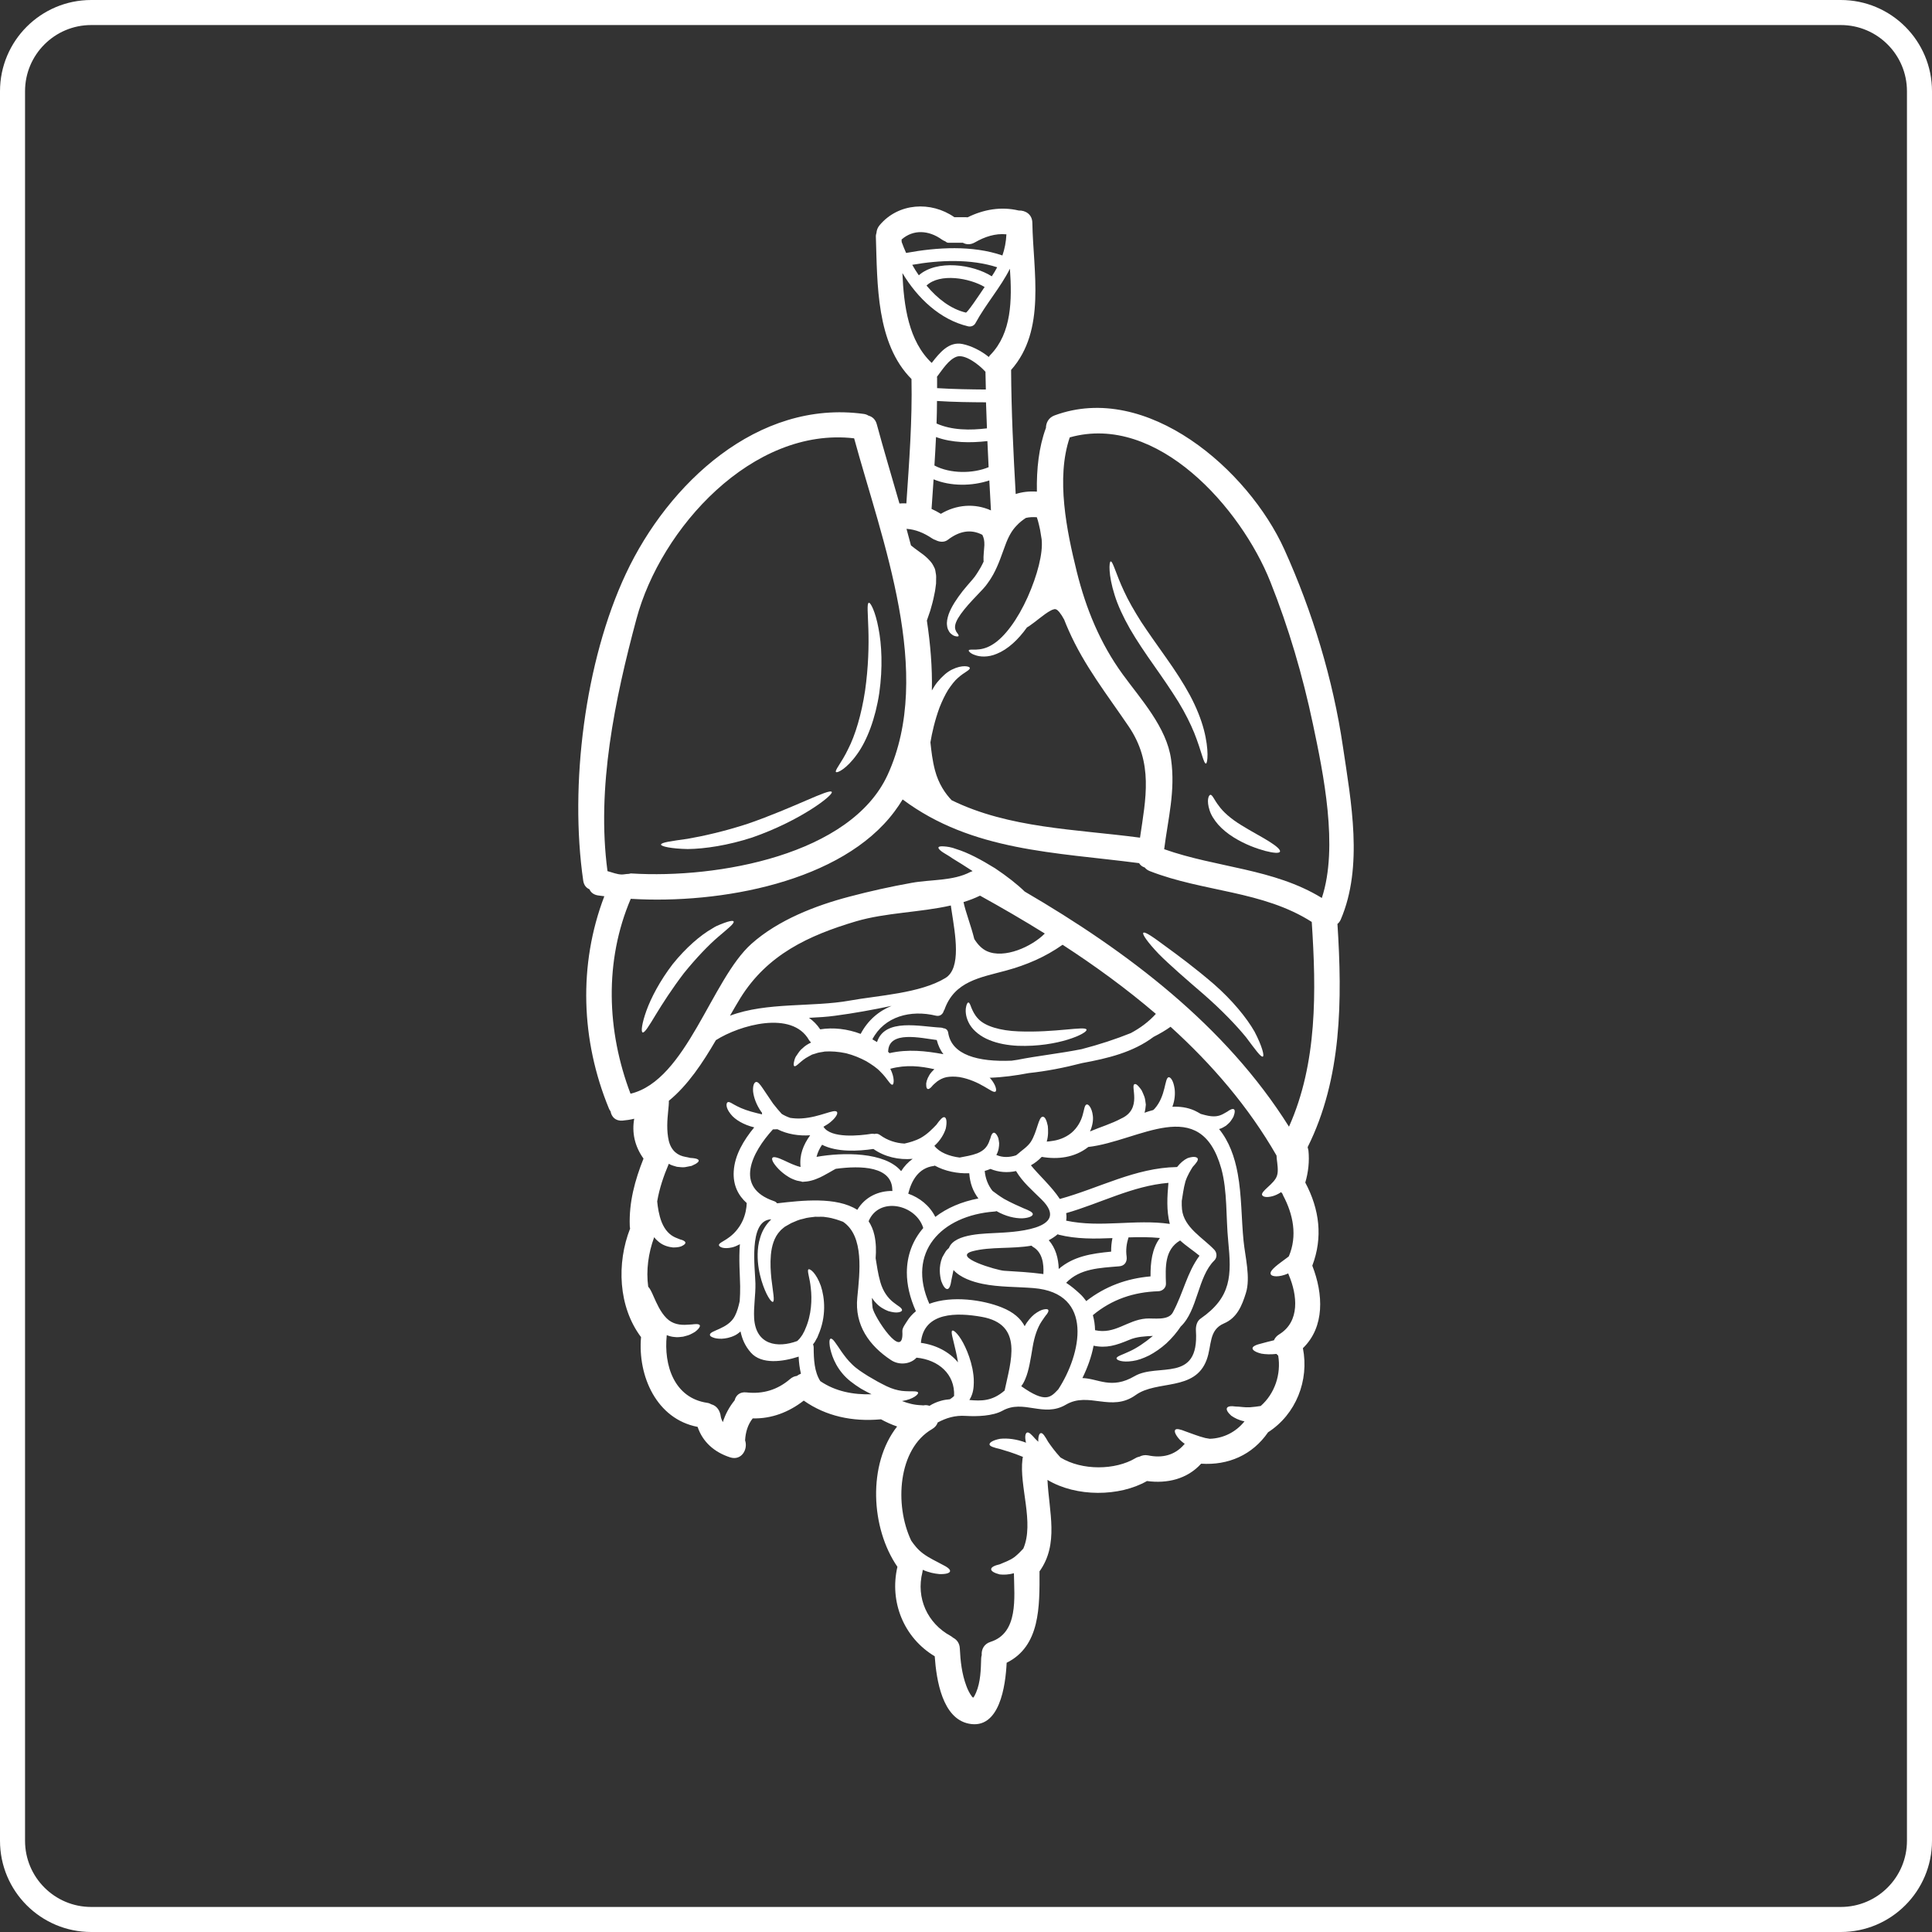 <svg xmlns="http://www.w3.org/2000/svg" xmlns:xlink="http://www.w3.org/1999/xlink" width="1080" zoomAndPan="magnify" viewBox="0 0 810 810" height="1080" preserveAspectRatio="xMidYMid meet" version="1.2"><rect x="0" y="0" width="810" height="810" fill="#333333" stroke="none"/><defs><clipPath id="a88137b4bd"><path d="M 38.25 0 L 771.75 0 C 792.875 0 810 17.125 810 38.25 L 810 771.75 C 810 792.875 792.875 810 771.75 810 L 38.25 810 C 17.125 810 0 792.875 0 771.75 L 0 38.25 C 0 17.125 17.125 0 38.25 0 Z M 38.25 0 "/></clipPath></defs><g id="64d45edbf3"><g clip-rule="nonzero" clip-path="url(#a88137b4bd)"><path style="fill:none;stroke-width:28;stroke-linecap:butt;stroke-linejoin:miter;stroke:#ffffff;stroke-opacity:1;stroke-miterlimit:4;" d="M 51 -0 L 1029 -0 C 1057.167 -0 1080 22.833 1080 51 L 1080 1029 C 1080 1057.167 1057.167 1080 1029 1080 L 51 1080 C 22.833 1080 -0 1057.167 -0 1029 L -0 51 C -0 22.833 22.833 -0 51 -0 Z M 51 -0 " transform="matrix(0.75,0,0,0.75,0,0)"/></g><path style=" stroke:none;fill-rule:nonzero;fill:#ffffff;fill-opacity:1;" d="M 360.836 433.465 C 363.816 427.809 368.395 423.895 373.801 421.719 C 365.93 423.355 357.977 424.824 350.086 425.859 C 346.707 426.336 342.98 426.543 339.168 426.73 C 340.969 427.973 342.566 429.59 343.871 431.559 C 349.316 430.668 355.348 431.371 360.836 433.465 Z M 372.125 324.898 C 391.699 282.27 369.762 226.59 358.102 183.77 C 315.531 178.801 276.984 221.473 266.832 259.504 C 257.801 293.164 250.012 330.266 254.695 365.23 C 256.684 365.746 258.691 366.637 260.742 366.637 C 260.742 366.637 260.742 366.637 260.762 366.637 C 261.633 366.637 262.523 366.391 263.414 366.391 C 263.891 366.41 264.348 366.102 264.742 366.203 C 300.969 368.461 356.691 358.395 372.125 324.898 Z M 359.426 507.227 C 362.719 501.738 368.375 499.23 374.195 499.316 C 374.195 499.23 374.113 499.168 374.113 499.066 C 374.113 488.938 361 488.605 350.395 490.035 C 350.105 490.18 349.816 490.324 349.504 490.512 C 348.324 491.195 346.957 491.98 345.176 492.934 C 344.348 493.41 343.312 493.867 342.191 494.301 C 341.199 494.738 339.332 495.234 338.258 495.336 C 337.695 495.336 337.16 495.484 336.621 495.484 L 336.184 495.484 L 336.145 495.398 L 336 495.336 L 335.707 495.297 L 335.191 495.191 L 334.113 494.984 C 332.871 494.594 331.668 494.094 330.738 493.516 C 328.852 492.395 327.422 491.152 326.344 490.035 C 324.191 487.777 323.344 486.059 323.84 485.414 C 324.336 484.754 326.242 485.352 328.852 486.574 C 330.137 487.176 331.648 487.922 333.223 488.5 C 334.012 488.855 334.797 489.039 335.5 489.227 L 335.645 489.246 C 335.086 484.133 336.828 479.945 339.664 475.969 C 335.086 476.301 330.094 475.555 325.953 473.441 C 325.332 473.465 324.73 473.504 324.047 473.504 C 315.285 483.094 307.621 497.801 324.441 503.562 C 325.062 503.746 325.496 504.102 325.809 504.492 C 336.289 503.293 350.645 501.637 359.426 507.227 Z M 380.285 553.918 C 381.281 552.281 382.566 550.895 383.992 549.734 C 381.426 544.016 380.203 538.57 380.203 533.555 C 380.203 526.328 382.668 519.969 387.082 514.852 C 383.992 504.824 368.438 501.574 364.172 512.012 C 365.246 513.668 366.098 515.555 366.613 517.895 C 367.32 521.148 367.359 524.336 367.113 527.508 C 367.609 530.406 368.066 533.992 369.078 537.492 C 370.219 541.512 372.27 544.16 374.402 545.883 C 375.418 546.625 376.309 547.371 377.18 547.91 C 377.926 548.492 378.277 548.988 378.172 549.383 C 378.051 549.816 377.488 550.066 376.559 550.211 C 375.688 550.375 374.238 550.211 372.395 549.672 C 370.758 549.031 368.688 547.953 367.051 546.047 C 366.488 545.488 366.035 544.805 365.578 544.121 C 365.578 545.508 365.641 546.875 365.828 548.262 C 366.281 551.805 379.105 571.402 378.316 558.125 C 378.234 556.672 379.746 554.852 380.285 553.918 Z M 382.648 485.852 C 376.891 486.391 370.859 485.023 366.18 481.707 C 359.801 482.66 350.852 483.137 344.656 479.945 C 343.559 481.562 342.773 483.242 342.336 485.023 C 353.504 483.031 371.047 482.91 377.801 491.008 C 379.105 488.957 380.699 487.258 382.648 485.852 Z M 395.551 441.977 C 394.227 440.301 393.316 438.289 392.734 436.031 C 385.961 435.184 372.727 431.992 372.375 440.691 C 372.375 440.754 372.332 440.836 372.312 440.898 C 372.52 441.105 372.727 441.336 372.91 441.543 C 380.68 439.762 388.117 440.609 395.551 441.977 Z M 396.34 410.055 C 403.176 405.934 400.461 391.66 398.992 382.031 C 398.867 381.199 398.742 380.414 398.641 379.625 C 385.715 382.566 371.398 382.59 358.867 386.277 C 338.879 392.223 321.77 400.238 310.457 418.344 C 309.027 420.684 307.559 423.211 306.047 425.84 C 321.438 420.039 340.66 422.32 356.258 419.5 C 368.105 417.348 385.715 416.5 396.34 410.055 Z M 400.008 585.281 C 400.441 576.125 393.461 570.098 384.262 569.207 C 381.734 571.961 377.012 572.5 373.594 570.242 C 364.398 564.191 358.266 555.535 359.426 544.016 C 360.441 533.555 362.391 518.309 353.461 512.242 C 351.93 511.703 349.523 510.688 346.23 510.293 C 344.926 509.984 343.371 510.23 341.797 510.129 C 340.203 510.375 338.527 510.398 336.805 510.977 C 334.922 511.328 333.535 512.012 331.711 512.801 C 330.859 513.297 329.93 513.816 329.02 514.332 L 328.996 514.375 L 328.914 514.414 L 328.812 514.52 L 328.52 514.727 L 328.023 515.16 C 327.629 515.41 327.34 515.781 327.051 516.094 C 324.562 518.684 323.527 522.496 323.195 526.078 C 322.867 529.703 323.113 533.141 323.402 536.043 C 324.086 541.801 324.875 545.508 324.047 545.797 C 323.344 546.09 321.086 542.898 319.262 536.891 C 318.371 533.887 317.582 530.117 317.645 525.789 C 317.688 523.613 317.934 521.25 318.723 518.848 C 319.406 516.488 320.691 514.023 322.617 511.973 C 322.867 511.723 323.094 511.473 323.344 511.227 C 323.258 511.227 323.156 511.227 323.094 511.227 C 313.711 511.848 316.609 532.023 316.715 538.07 C 316.816 542.938 315.906 547.809 316.176 552.676 C 316.859 563.883 325.953 565.312 334.258 562.223 C 334.57 561.934 334.859 561.664 335.148 561.332 C 335.645 560.797 335.938 560.234 336.414 559.613 L 337.074 558.371 L 337.219 558.082 L 337.262 558.082 L 337.305 557.938 L 337.551 557.336 C 340.328 551.203 340.453 544.574 339.934 540.082 C 339.539 535.75 338.195 532.52 339.004 532.168 C 339.664 531.879 342.191 533.699 344.141 539.105 C 345.816 544.16 346.52 551.992 343.02 559.844 L 342.73 560.59 L 342.668 560.754 L 342.523 560.98 L 342.48 561.043 L 342.297 561.375 L 341.633 562.598 C 341.383 562.906 341.137 563.262 340.867 563.633 C 341.012 563.984 341.137 564.379 341.137 564.836 C 341.156 570.035 341.406 575.09 343.91 579.043 C 350.25 583.375 357.727 584.781 365.391 584.555 L 365.352 584.535 C 363.816 583.809 362.41 582.98 360.918 582.172 C 357.977 580.309 355.18 578.301 353.148 575.793 C 351.078 573.328 349.816 570.781 349.027 568.645 C 348.242 566.41 347.848 564.668 347.785 563.406 C 347.68 562.164 347.828 561.418 348.199 561.273 C 348.613 561.086 349.215 561.543 349.961 562.555 C 350.727 563.59 351.723 565.062 352.82 566.699 C 354.02 568.375 355.406 570.281 357.23 572 C 358.992 573.785 361.414 575.336 364.023 576.973 C 365.391 577.762 366.719 578.508 368.004 579.273 C 369.434 580.059 370.613 580.617 371.75 581.199 C 374.094 582.316 376.207 582.875 378.051 583.125 C 381.82 583.559 384.574 582.961 384.906 583.852 C 385.195 584.453 383.043 586.648 378.172 587.395 C 380.742 588.387 383.434 589.07 386.293 589.152 C 386.582 589.152 386.832 589.176 387.121 589.215 C 388.012 589.027 388.902 589.113 389.691 589.402 C 391.121 588.492 392.695 587.785 394.496 587.289 C 395.781 586.918 397.023 586.75 398.246 586.648 C 398.887 586.254 399.508 585.777 400.008 585.281 Z M 404.938 131.055 C 405.516 131.199 410.137 124.32 412.809 120.324 C 406.512 116.574 394.062 114.379 388.449 119.723 C 393.027 125.211 398.641 129.562 404.938 131.055 Z M 410.199 502.465 C 407.879 499.418 406.656 495.98 406.367 491.898 C 401.395 492.086 396.113 491.008 391.906 488.688 C 391.742 488.75 391.598 488.832 391.367 488.855 C 385.152 489.684 382.148 494.902 380.781 500.453 C 385.508 502.109 389.73 505.406 392.133 510.191 C 397.004 506.461 403.113 503.809 410.199 502.465 Z M 413.324 163.305 C 413.242 160.84 413.203 158.332 413.16 155.867 C 410.199 152.574 404.438 148.391 401.105 149.531 C 397.707 150.754 395.18 154.895 392.816 157.98 C 392.84 158.148 392.879 158.293 392.879 158.438 C 392.922 159.867 392.84 161.297 392.879 162.727 C 399.801 163.16 407.09 163.266 413.324 163.305 Z M 413.781 179.586 C 413.637 175.941 413.492 172.297 413.387 168.672 C 407.133 168.648 399.82 168.566 392.84 168.109 C 392.816 171.258 392.777 174.41 392.652 177.559 C 399.117 180.438 406.758 180.438 413.781 179.586 Z M 414.484 195.867 C 414.32 192.223 414.113 188.578 413.969 184.93 C 406.758 185.738 399.219 185.719 392.426 183.234 C 392.238 187.211 392.012 191.188 391.762 195.164 C 398.285 198.625 407.773 198.664 414.484 195.867 Z M 415.461 213.992 L 415.461 213.953 C 415.254 209.789 415.004 205.605 414.777 201.422 C 407.441 203.863 398.578 203.926 391.41 200.965 C 391.121 205.105 390.852 209.27 390.559 213.371 C 391.887 213.953 393.172 214.637 394.453 215.422 C 400.938 211.551 408.625 210.906 415.461 213.992 Z M 415.812 115.848 C 416.641 114.586 417.406 113.344 418.07 112.059 C 406.945 108.473 393.977 109.012 382.461 111.023 C 383.289 112.512 384.223 113.984 385.215 115.414 C 392.777 108.766 407.836 110.793 415.812 115.848 Z M 413.738 398.766 C 421.051 402.102 432.57 396.922 438.039 391.391 C 429.09 385.82 420.016 380.559 410.883 375.504 C 408.664 376.582 406.367 377.473 403.961 378.199 C 404.793 382.277 407.133 388.184 408.477 393.691 C 409.887 395.949 411.586 397.773 413.738 398.766 Z M 421.941 98.242 C 417.281 97.766 412.809 99.277 408.707 101.637 C 406.863 102.676 405.121 102.57 403.695 101.785 C 400.543 101.785 397.645 101.785 397.645 101.785 C 397.148 101.785 396.711 101.535 396.32 101.184 C 395.844 100.996 395.387 100.789 394.91 100.457 C 389.398 96.48 382.895 96.086 377.988 100.418 C 377.988 100.746 377.988 101.102 378.027 101.453 C 378.566 102.965 379.207 104.496 379.891 106.051 C 392.922 103.648 407.672 102.777 420.266 107.105 C 421.219 104.352 421.797 101.43 421.941 98.242 Z M 421.195 582.98 C 423.703 570.883 429.316 555.242 411.586 552.094 C 401.375 550.273 387.227 549.879 386.086 562.992 C 392.527 563.883 397.996 566.801 401.645 571.172 C 401.375 569.391 401 567.672 400.648 566.16 C 399.57 561.293 398.535 558.371 399.219 557.895 C 399.859 557.398 402.43 559.863 404.688 564.773 C 405.828 567.195 406.945 570.219 407.691 573.785 C 408.023 575.605 408.332 577.512 408.27 579.668 C 408.23 581.777 408.062 584.141 406.594 586.648 C 406.551 586.75 406.488 586.855 406.406 586.957 C 411.316 587.395 415.957 587.539 421.195 582.98 Z M 415.312 148.703 C 424.117 139.566 424.344 125.875 423.414 112.66 C 419.5 120.508 413.449 127.262 408.914 135.57 C 408.293 136.645 407.027 137.082 405.867 136.812 C 394.164 134.035 384.676 125.047 378.34 114.48 C 378.918 128.34 380.93 142.984 390.621 152.16 C 393.957 147.875 397.789 143.09 403.508 144.227 C 407.152 144.973 411.273 146.98 414.57 149.676 C 414.754 149.301 415.004 148.992 415.312 148.703 Z M 437.438 534.176 C 437.688 529.867 437.043 524.98 433.004 522.723 C 432.754 522.578 432.652 522.391 432.465 522.246 C 424.406 523.676 415.293 522.617 407.898 524.547 C 398.492 526.969 418.215 532.625 420.949 532.77 C 426.312 533.102 431.68 533.391 437.004 534.094 C 437.148 534.094 437.293 534.137 437.438 534.176 Z M 443.691 582.484 C 453.262 567.816 458.938 542.109 433.316 540.039 C 426.312 539.461 418.938 539.688 412.02 538.277 C 407.629 537.387 402.617 535.668 399.758 532.457 C 399.406 533.949 399.176 535.422 398.887 536.641 C 398.578 538.859 398.039 540.371 397.211 540.434 C 396.383 540.535 395.43 539.293 394.621 537.098 C 394.02 534.715 393.461 531.133 395.055 527.156 C 395.551 526.223 396.113 525.289 396.629 524.461 C 397.004 524.008 397.418 523.613 397.852 523.219 C 400.215 516.922 413.824 517.234 418.566 516.879 C 422.543 516.633 449.93 515.906 436.648 502.855 C 432.777 499.023 428.738 495.629 425.98 490.969 C 422.398 491.754 418.691 491.504 415.254 490.074 C 414.484 490.406 413.68 490.676 412.848 490.926 C 413.141 494.055 414.215 496.871 416.102 499.273 C 417.512 500.352 419.086 501.488 420.906 502.609 C 423.992 504.328 426.957 505.613 429.07 506.543 C 431.43 507.477 433.109 508.262 433.004 509.113 C 432.902 509.898 431.328 510.645 428.57 510.789 C 425.566 510.832 421.652 509.984 417.82 507.785 C 417.82 507.785 417.777 507.785 417.777 507.766 C 417.531 507.871 417.281 507.934 417.035 507.934 C 394.453 509.59 380.039 525.125 389.629 546.625 C 399.219 543.043 412.25 545.012 420.035 548.16 C 425.027 550.168 427.949 552.863 429.605 556.012 C 430.703 553.898 432.258 552.199 433.605 551.059 C 435.223 549.836 436.648 549.133 437.582 548.988 C 438.578 548.781 439.238 548.801 439.488 549.176 C 439.695 549.527 439.488 550.129 438.906 550.957 C 438.184 551.785 437.52 552.82 436.711 554 C 435.035 556.508 433.688 560.152 432.902 564.98 C 432.094 569.828 431.348 574.695 429.898 578.051 C 429.379 579.336 428.82 580.309 428.238 581.055 C 428.238 581.094 428.199 581.137 428.199 581.199 C 438.43 588.43 440.48 585.859 443.691 582.484 Z M 465.859 524.754 C 465.816 522.867 466.004 520.961 466.395 519.078 C 458.918 519.387 451.398 519.531 443.922 517.668 C 443.734 517.625 443.633 517.523 443.445 517.461 C 442.266 518.453 441.02 519.285 439.695 519.969 C 442.555 523.18 443.777 527.59 443.879 532.023 C 450.031 526.719 457.594 525.539 465.859 524.754 Z M 474.082 433.133 C 478.039 431.02 481.578 428.41 484.605 425.074 C 472.301 414.551 459.125 404.941 445.496 396.094 C 438.184 401.254 430.414 404.566 421.758 406.93 C 410.883 409.871 400.191 411.402 395.988 423.25 C 395.926 423.48 395.781 423.582 395.699 423.727 C 395.387 425.074 394.164 426.234 392.445 425.84 C 381.777 423.25 370.797 426.109 365.746 435.742 C 366.387 436.137 367.051 436.488 367.691 436.883 C 370.984 426.73 385.715 430.418 394.496 430.832 C 394.891 430.832 395.199 430.957 395.531 431.102 C 396.504 431.164 397.355 431.746 397.543 433.027 C 398.992 442.328 410.051 445.27 424.117 444.691 C 424.906 444.586 425.734 444.484 426.52 444.34 C 434.828 442.68 444.273 441.688 453.469 439.863 C 460.906 437.938 468.031 435.578 474.082 433.133 Z M 477.953 351.207 C 480.359 334.82 483.652 319.867 473.148 304.473 C 464.137 291.195 454.547 279.059 448.023 264.246 C 447.379 262.797 446.738 261.305 446.137 259.73 C 446.055 259.629 445.992 259.504 445.93 259.398 C 445.559 258.758 445.207 258.055 444.73 257.473 C 444.523 257.184 444.312 256.871 444.066 256.543 C 443.816 256.336 443.59 256.086 443.34 255.816 C 442.887 255.465 442.555 255.422 442.266 255.359 C 441.953 255.465 441.371 255.504 440.586 255.941 C 439.055 256.727 437.332 258.055 435.781 259.254 C 434.227 260.477 432.754 261.617 431.43 262.527 C 431.098 262.734 430.852 262.879 430.559 263.047 C 426.852 268.246 422.504 272.262 417.902 274.105 C 414.238 275.68 410.797 275.41 408.809 274.645 C 407.691 274.293 407.09 273.859 406.656 273.508 C 406.262 273.152 406.098 272.906 406.16 272.68 C 406.449 271.727 410.797 273.547 415.996 270.297 C 421.258 267.168 426.727 259.543 430.852 250.348 C 434.91 241.234 437.355 231.953 436.711 226.09 C 436.504 224.766 436.258 223.48 436.07 222.156 C 435.758 220.602 435.43 219.359 435.137 218.238 C 434.93 217.703 434.785 217.246 434.684 216.852 C 433.023 216.75 431.492 216.812 430.105 217.141 C 428.922 217.93 427.516 218.922 426.188 220.395 C 424.305 222.301 422.77 224.973 421.465 228.598 C 420.121 232.098 418.793 236.531 416.391 240.902 C 415.75 241.98 415.148 243.055 414.422 244.008 C 414.031 244.547 413.824 244.898 413.285 245.582 L 412.164 246.887 C 410.676 248.461 409.223 249.996 407.836 251.465 C 405.184 254.285 403.012 256.934 401.645 259.234 C 400.277 261.594 400.152 263.168 400.711 264.352 C 400.898 264.992 401.395 265.387 401.602 265.781 C 401.852 266.133 401.973 266.465 401.891 266.629 C 401.789 266.855 401.496 266.879 401 266.816 C 400.504 266.711 399.715 266.609 398.887 265.844 C 398.473 265.531 398.039 265.098 397.75 264.453 C 397.355 263.812 397.148 263.129 397.066 262.34 C 396.816 260.727 397.211 259.109 397.75 257.473 C 398.93 254.242 401.082 251.074 403.609 247.801 C 404.875 246.227 406.344 244.547 407.672 243.016 L 408.664 241.793 L 409.453 240.652 C 410.051 239.785 410.551 238.852 411.109 237.961 C 411.566 237.152 412 236.281 412.395 235.434 C 412.395 235.246 412.352 235.102 412.352 234.914 C 412.25 233.07 412.602 230.668 412.703 228.598 C 412.746 226.629 412.496 225.574 411.855 224.227 C 406.863 221.637 402.035 222.758 397.355 226.34 C 395.883 227.48 393.812 227.273 392.195 226.402 C 391.742 226.258 391.242 226.051 390.766 225.719 C 387.371 223.441 383.871 221.969 380.059 221.719 C 380.699 224 381.32 226.34 381.922 228.66 C 382.895 229.488 384.078 230.316 385.422 231.312 C 386.543 232.098 387.723 232.949 388.965 234.168 C 389.547 234.793 390.188 235.391 390.766 236.242 C 391.016 236.676 391.305 237.07 391.512 237.566 L 391.887 238.332 L 391.949 238.5 L 392.094 239.039 L 392.133 239.078 L 392.133 239.141 L 392.176 239.43 C 392.258 240.258 392.488 240.797 392.488 241.832 C 392.488 242.809 392.488 243.762 392.445 244.652 C 392.238 246.164 392.094 247.695 391.762 249.023 C 391.266 251.734 390.582 254.078 390.023 256.004 C 389.441 257.723 388.965 259.109 388.594 260.168 C 390.082 270.027 390.914 279.887 390.684 289.477 C 391.41 288.254 392.133 287.031 392.984 285.996 C 394.91 283.676 397.004 281.73 399.176 280.695 C 403.508 278.562 406.594 279.367 406.594 280.051 C 406.695 281.027 404.23 281.812 401.582 284.238 C 400.191 285.418 398.867 287.219 397.5 289.23 C 396.215 291.32 395.016 293.828 393.918 296.582 C 391.906 302.07 390.727 307.332 390.082 311.227 C 390.457 314.77 390.914 318.891 392.012 323.016 C 393.48 328.543 396.277 332.707 398.992 335.504 C 423.02 347.27 450.82 347.621 477.562 351.145 C 477.707 351.145 477.852 351.164 477.953 351.207 Z M 482.367 535.129 C 482.324 529.164 483.008 523.426 486.301 519.035 C 481.934 518.602 477.52 518.641 473.129 518.785 C 472.301 521.457 471.949 524.008 472.34 526.824 C 472.633 529.02 471.512 530.738 469.215 530.906 C 461.195 531.59 452.766 531.773 446.988 537.824 C 448.996 539.105 450.859 540.68 452.766 542.441 C 453.801 543.375 454.609 544.41 455.418 545.488 C 463.352 539.312 472.34 536 482.367 535.129 Z M 490.445 513.133 C 488.977 507.395 489.367 501.719 489.867 495.918 C 474.828 497.16 461.383 504.492 446.988 508.617 C 447.172 509.691 447.172 510.727 446.988 511.766 C 461.426 514.852 475.988 511.039 490.445 513.133 Z M 491.73 550.23 C 496.184 541.902 497.613 533.637 502.895 526.473 C 500.512 524.461 497.344 522.434 494.773 520.07 C 488.188 523.945 488.621 531.297 488.828 538.133 C 488.914 539.938 487.34 541.305 485.617 541.363 C 475.305 541.695 466.148 544.762 458.191 551.391 C 458.773 553.422 459.062 555.535 459.105 557.688 C 467.434 559.574 472.547 553.461 480.398 552.82 C 483.609 552.531 489.805 553.855 491.73 550.23 Z M 503.371 552.82 C 516.359 543.789 516.359 534.738 514.93 520.277 C 513.957 510.582 514.641 499.316 512.031 489.93 C 503.184 458.363 477.477 478.516 456.203 480.879 C 456.164 480.941 456.121 480.984 456.082 481.023 C 450.508 485.312 443.527 486.203 436.754 485.023 C 435.43 486.43 433.895 487.609 432.219 488.562 C 435.305 492.438 440.918 497.449 444.336 502.672 C 460.805 498.156 475.945 489.578 493.387 489.289 C 493.406 489.289 493.449 489.289 493.492 489.289 C 494.816 487.609 496.348 486.285 497.883 485.559 C 500.18 484.773 501.672 484.961 502.109 485.645 C 502.543 486.391 501.508 487.652 500.035 489.246 C 499.145 490.719 497.863 492.688 496.992 495.336 C 496.141 498.34 495.852 501.324 495.457 503.5 C 495.418 504.723 495.457 505.902 495.562 507.043 C 496.348 514.664 504.406 518.992 509.09 523.945 C 510.27 525.188 510.371 527.219 509.09 528.48 C 502.148 535.254 502.148 549.445 495.023 556.156 C 493.449 558.516 491.48 560.898 489.016 563.199 C 486.719 565.27 484.211 566.988 481.785 568.273 C 479.281 569.496 476.961 570.344 474.828 570.613 C 470.434 571.277 468.176 570.242 468.117 569.535 C 468.012 568.645 470.621 567.984 473.625 566.535 C 476.422 565.27 479.84 563.055 483.359 560.09 C 480.027 560.258 476.629 560.359 473.375 561.77 C 467.824 564.09 463.828 565.312 458.484 564.191 C 457.613 568.895 455.875 573.535 453.801 577.762 C 460.391 577.906 465.918 582.668 475.656 576.973 C 485.434 571.258 502.793 580.082 501.402 557.977 C 501.277 556.074 501.754 553.918 503.371 552.82 Z M 540.348 526.719 C 543.992 518.164 542.191 509.152 537.945 501.18 C 537.82 500.93 537.758 500.703 537.652 500.453 C 537.469 500.27 537.301 500.059 537.117 499.812 C 535.789 500.703 534.527 501.242 533.43 501.531 C 530.922 502.172 529.535 501.781 529.16 501.055 C 528.789 500.309 530.031 499.086 531.5 497.742 C 533.035 496.332 534.961 494.594 535.438 492.727 C 536.016 490.82 535.539 488.004 535.293 485.891 C 535.25 485.352 535.211 484.875 535.188 484.461 C 523.402 463.957 508.094 446.203 490.758 430.48 C 488.871 431.848 486.469 433.277 483.652 434.707 C 475.012 441.191 464.469 443.719 453.656 445.707 C 446.281 447.633 438.617 449.125 431.328 449.891 C 425.879 450.926 420.473 451.672 414.879 451.859 C 415.004 451.961 415.168 452.105 415.293 452.211 C 417.613 454.965 418.008 457.328 417.324 457.68 C 416.578 458.113 415.043 456.891 412.496 455.461 C 409.992 453.992 406.344 452.273 402.242 451.566 C 400.215 451.277 398.348 451.32 396.773 451.609 C 395.199 451.961 393.977 452.645 392.922 453.391 C 392.012 454.137 391.16 454.863 390.52 455.691 C 389.836 456.395 389.297 456.727 388.902 456.539 C 388.508 456.395 388.324 455.793 388.324 454.82 C 388.219 453.973 388.613 452.398 389.691 450.637 C 390.188 449.848 390.914 449.02 391.762 448.273 C 385.961 446.988 380.059 446.266 373.266 448.09 C 375.211 451.922 374.777 454.758 374.156 454.758 C 373.223 454.965 372.145 452.273 369.141 449.352 C 367.711 447.777 365.578 446.367 363.195 444.918 C 360.711 443.594 357.871 442.371 354.723 441.582 C 351.535 440.898 348.531 440.691 345.816 440.859 C 344.531 441.148 343.164 441.191 342.09 441.645 C 341.527 441.832 340.969 442.02 340.453 442.145 C 339.977 442.414 339.52 442.66 339.043 442.91 C 335.707 444.586 333.762 447.551 332.996 446.949 C 332.645 446.742 332.684 445.914 333.035 444.586 C 333.223 443.902 333.43 443.156 334.156 442.266 C 334.754 441.355 335.48 440.215 336.535 439.43 C 337.469 438.496 338.648 437.75 340.016 437.109 C 339.914 437.004 339.832 436.859 339.77 436.758 C 339.539 436.527 339.332 436.363 339.168 436.031 C 332.043 423.48 310.062 429.777 300.141 436.094 C 294.633 445.562 288.375 455.008 280.422 461.512 C 280.465 462.547 280.316 464.059 280.109 466.066 C 279.781 469.363 279.387 474 280.402 478.332 C 281.5 482.641 284.254 484.484 287.359 485.023 C 288.086 485.145 288.77 485.312 289.371 485.457 C 290.094 485.5 290.738 485.559 291.234 485.645 C 292.27 485.809 292.871 486.141 292.953 486.535 C 293.016 486.926 292.559 487.426 291.668 487.965 C 291.191 488.211 290.613 488.5 289.973 488.793 C 289.184 488.957 288.293 489.145 287.215 489.332 C 286.18 489.496 285.039 489.289 283.797 489.184 C 282.723 488.855 281.5 488.605 280.402 487.922 C 278.207 493.078 276.445 498.277 275.531 503.684 C 275.781 506.211 276.238 509.402 277.418 512.406 C 278.828 515.887 280.879 517.812 283.113 518.809 C 284.109 519.199 285.082 519.676 286.016 519.883 C 286.863 520.215 287.32 520.566 287.359 520.961 C 287.402 521.395 286.969 521.832 286.18 522.246 C 285.477 522.723 284.109 523.012 282.203 523.012 C 280.504 522.824 278.246 522.328 276.301 520.754 C 275.555 520.176 274.871 519.492 274.27 518.703 C 271.805 525.395 270.832 532.602 271.762 539.461 C 272.445 540.102 273.172 541.574 274.02 543.539 C 275.242 546.273 276.84 550.066 279.469 552.676 C 281.996 555.223 285.289 555.617 288.148 555.391 C 288.812 555.328 289.453 555.285 290.012 555.285 C 290.656 555.223 291.191 555.141 291.711 555.141 C 292.621 555.098 293.242 555.285 293.41 555.637 C 293.555 556.031 293.266 556.609 292.621 557.293 C 292.312 557.605 291.918 558 291.379 558.391 C 290.777 558.766 290.055 559.16 289.227 559.551 C 288.418 559.906 287.445 560.113 286.406 560.402 C 285.332 560.504 284.109 560.754 282.824 560.547 C 281.746 560.484 280.629 560.195 279.531 559.758 C 279.531 559.801 279.531 559.844 279.531 559.906 C 278.246 572.332 282.598 586.066 296.453 588.137 C 297.18 588.242 297.758 588.469 298.234 588.762 C 300.535 589.359 301.902 591.473 302.191 593.898 C 302.297 594.582 302.629 595.449 303.043 596.238 C 304.078 593.008 305.691 589.941 307.949 587.145 C 307.949 587.102 307.992 587.102 308.012 587.062 C 308.512 585.031 310.168 583.457 312.922 583.77 C 319.84 584.555 325.953 582.711 331.215 578.195 C 332.105 577.41 333.121 576.973 334.07 576.871 C 334.609 576.477 335.191 576.145 335.793 575.938 C 335.254 573.637 334.922 571.258 334.84 568.77 C 328.211 570.926 319.324 572.188 314.809 567.094 C 312.383 564.336 311.121 561.375 310.477 558.227 C 309.734 558.867 308.945 559.449 308.16 559.844 C 306.086 560.879 304.16 561.188 302.586 561.273 C 300.887 561.293 299.727 561.086 298.961 560.754 C 298.133 560.484 297.676 560.09 297.637 559.699 C 297.367 557.75 305.34 557.293 308.117 551.703 C 309.09 549.816 309.672 547.602 310.125 545.508 C 310.25 543.477 310.355 541.406 310.312 539.312 C 310.25 534.676 309.672 527.941 310.207 521.645 C 309.09 522.246 307.992 522.723 306.957 522.969 C 303.27 523.801 301.613 522.785 301.426 522.102 C 301.219 521.211 303.434 520.422 305.301 519.035 C 307.414 517.605 309.816 515.16 311.391 511.723 C 312.527 509.152 313.004 506.586 313.066 504.391 C 309.484 501.18 307.266 496.852 307.621 491.051 C 308.012 484.316 311.785 478.02 316.215 472.656 C 316.133 472.613 316.113 472.613 316.031 472.613 C 311.93 471.598 308.16 469.508 306.273 467 C 304.18 464.348 304.43 462.59 305.008 462.152 C 305.734 461.613 307.227 462.941 309.09 463.809 C 311.059 464.848 313.938 465.883 317.5 466.73 C 318.184 466.918 318.867 467.062 319.512 467.207 C 319.469 466.957 319.426 466.73 319.469 466.48 C 319.406 466.422 319.301 466.336 319.219 466.234 C 317.105 463.23 316.008 460.121 315.738 457.617 C 315.574 455.297 316.113 453.887 316.898 453.641 C 317.707 453.391 318.68 454.633 319.863 456.395 C 320.98 458.051 322.43 460.227 324.086 462.648 C 325.414 464.371 326.637 465.777 327.734 467 C 328.852 467.703 330.055 468.242 331.316 468.68 C 332.828 468.887 334.465 469.031 336.246 468.887 C 343.809 468.387 349.816 464.762 350.891 466.172 C 351.41 466.812 350.477 468.594 348.035 470.562 C 347.289 471.184 346.312 471.785 345.238 472.387 C 348.324 477.441 360.629 476.113 365.246 475.367 C 365.746 475.285 366.223 475.328 366.656 475.43 C 367.359 475.184 368.23 475.285 369.078 475.949 C 372.082 478.125 375.625 479.262 379.207 479.449 C 381.32 478.973 383.684 478.332 386.004 477.09 C 388.945 475.43 391.016 473.172 392.57 471.578 C 394.062 469.508 395.285 468.055 396.07 468.43 C 396.816 468.699 397.105 470.461 396.504 473.215 C 395.781 475.473 394.227 478.188 391.742 480.402 C 393.875 483.199 398.039 484.773 402.328 485.312 C 404.586 484.875 407.297 484.461 409.742 483.531 C 412.559 482.391 413.824 480.797 414.652 478.766 C 414.777 478.27 415.004 477.832 415.168 477.398 C 415.312 476.941 415.438 476.465 415.562 476.113 C 415.895 475.367 416.246 474.934 416.641 474.891 C 417.074 474.871 417.512 475.223 417.945 475.906 C 418.152 476.258 418.359 476.613 418.547 477.148 C 418.691 477.773 418.793 478.434 418.898 479.262 C 418.898 480.629 418.73 482.453 417.719 484.215 C 420.367 485.395 423.309 485.27 426.023 484.359 C 426.273 484.172 426.438 483.984 426.707 483.82 C 428.281 482.352 430.746 480.879 432.176 478.723 C 434.93 474.438 435.367 468.055 437.23 468.203 C 438.078 468.18 438.805 469.609 439.301 472.074 C 439.445 473.711 439.59 476.074 438.848 478.621 C 439.508 478.559 440.234 478.516 440.98 478.371 C 443.402 478.082 446.531 477.148 449.223 474.934 C 451.832 472.719 453.262 469.859 453.906 467.496 C 454.59 465.137 454.691 463.273 455.582 463.062 C 456.266 462.797 457.777 464.371 458.172 467.746 C 458.422 469.57 458.047 471.973 457.012 474.332 C 457.094 474.293 457.156 474.293 457.219 474.293 C 457.449 474.188 457.594 474.105 457.777 474.043 C 461.094 472.613 465.898 471.184 470.125 468.926 C 479.094 464.848 473.73 455.109 475.695 454.531 C 476.09 454.363 476.672 454.676 477.418 455.547 C 477.77 455.938 478.203 456.477 478.637 457.121 C 478.992 457.824 479.344 458.695 479.734 459.648 C 480.129 460.621 480.211 461.844 480.398 463.125 C 480.273 464.203 480.211 465.344 479.84 466.523 C 481.062 466.09 482.285 465.695 483.508 465.383 C 483.715 465.156 483.898 465.031 484.066 464.848 C 488.914 459.438 488.188 451.816 490.012 451.629 C 490.797 451.629 491.957 453.039 492.453 456.438 C 492.723 458.402 492.602 461.199 491.523 464.016 C 494.672 463.871 497.777 464.266 500.781 465.59 C 501.715 466.027 502.586 466.523 503.434 467.02 C 504.074 467.164 504.676 467.352 505.297 467.52 C 508.883 468.43 511.016 468.098 513.105 466.875 C 513.605 466.566 514.059 466.316 514.535 466.066 C 514.93 465.777 515.324 465.531 515.676 465.344 C 516.402 464.949 516.961 464.848 517.312 465.055 C 517.684 465.281 517.746 465.84 517.582 466.711 C 517.5 467.125 517.312 467.641 517.105 468.242 C 516.816 468.781 516.422 469.383 515.965 470.023 C 515.512 470.707 514.742 471.289 513.996 471.973 C 513.148 472.469 512.215 473.109 511.098 473.359 C 515.281 478.477 517.645 485 518.93 492.105 C 520.605 501.242 520.441 511.02 521.371 520.277 C 522.016 526.805 524.375 535.668 522.348 542.109 C 520.688 547.457 518.617 552.531 513.148 554.852 C 506.664 557.648 508.137 564.047 505.898 570.098 C 500.969 583.457 485.082 578.445 476.133 584.887 C 465.898 592.219 456.473 583.27 446.863 588.926 C 437.48 594.438 429.172 586.523 420.328 591.434 C 416.203 593.73 409.492 593.898 405.02 593.629 C 400.316 593.297 396.609 594.539 393.129 596.383 C 392.816 597.418 392.051 598.414 390.809 599.137 C 376.453 607.402 374.922 630.977 382.027 645.91 C 383.25 647.672 384.719 649.641 387.039 651.359 C 389.691 653.328 392.652 654.609 394.746 655.793 C 397.066 656.93 398.492 657.926 398.309 658.754 C 398.141 659.582 396.465 660.039 393.812 659.934 C 391.887 659.77 389.398 659.293 386.875 658.152 C 386.832 658.465 386.789 658.797 386.727 659.148 C 383.992 669.961 388.801 680.586 398.578 685.891 C 398.969 686.137 399.324 686.387 399.613 686.637 C 401.145 687.422 402.328 688.934 402.41 691.152 C 402.656 696.414 403.258 701.777 405.121 706.75 C 405.723 708.406 406.488 709.98 407.547 711.367 C 407.629 711.473 407.836 711.66 408.023 711.762 C 408.457 711.266 408.77 710.664 409.223 709.609 C 411.109 705.215 411.234 699.996 411.359 695.293 C 411.379 694.797 411.461 694.34 411.586 693.906 C 411.418 691.605 412.496 689.227 415.293 688.355 C 427.059 684.625 425.238 669.773 425.09 659.727 C 425.051 659.688 425.051 659.625 425.027 659.582 C 422.832 660.227 420.719 660.266 419.105 660.078 C 416.848 659.5 415.543 658.711 415.543 657.906 C 415.543 657.035 416.973 656.332 419.188 655.832 C 420.969 655.004 423.332 654.32 425.445 652.707 C 426.77 651.629 427.949 650.449 429.027 649.266 C 433.707 638.434 427.246 623 428.676 611.793 C 428.695 611.441 428.777 611.152 428.883 610.84 C 428.738 610.758 428.594 610.719 428.488 610.656 C 424.906 609.184 421.652 608.211 419.332 607.527 C 416.723 606.926 414.879 606.387 414.859 605.539 C 414.859 604.75 416.391 603.777 419.25 603.238 C 422.273 602.887 426.188 603.32 430.168 604.855 C 429.566 602.492 429.855 600.961 430.539 600.629 C 431.328 600.234 432.527 601.52 434.082 603.281 C 434.434 603.633 434.828 604.027 435.305 604.461 C 435.223 602.309 435.676 601.023 436.32 600.855 C 437.188 600.586 438.164 602.285 439.445 604.504 C 440.629 606.223 442.367 608.645 444.625 611.07 C 453.656 616.602 467.598 616.414 476.051 611.34 C 476.629 610.988 477.211 610.801 477.77 610.695 C 478.785 610.156 480.004 609.91 481.395 610.18 C 487.195 611.402 492.516 610.18 496.453 605.602 C 496.535 605.496 496.641 605.434 496.703 605.352 C 495.914 604.793 495.211 604.172 494.629 603.613 C 492.891 601.707 492.227 600.172 492.703 599.488 C 493.199 598.805 494.879 599.242 497.18 600.172 C 499.312 600.879 502.148 602.102 505.297 602.887 C 505.941 603.031 506.582 603.137 507.203 603.219 C 512.922 603.031 518.141 600.422 521.766 595.906 C 519.406 595.473 517.5 594.438 516.215 593.543 C 514.785 592.262 514.059 591.078 514.391 590.336 C 514.742 589.566 516.109 589.402 518.039 589.691 C 519.758 589.691 521.871 590.148 524.043 590.004 C 525.555 589.898 527.133 589.691 528.559 589.465 C 534.465 584.285 537.176 576.125 535.895 568.355 C 535.625 568.129 535.395 567.879 535.148 567.633 C 532.746 567.922 530.57 567.816 528.871 567.527 C 526.488 566.949 525.121 566.098 525.121 565.27 C 525.164 564.422 526.676 563.777 528.953 563.238 C 530.383 562.805 532.207 562.41 534.113 561.914 C 534.504 560.98 535.211 560.113 536.285 559.449 C 545.133 554.062 543.891 542.938 540.348 534.57 C 540.223 534.344 540.18 534.137 540.117 533.887 C 536.285 535.605 533.137 535.316 532.746 534.176 C 532.145 532.562 536.016 529.992 539.727 527.219 C 539.973 527.051 540.16 526.906 540.348 526.719 Z M 540.41 472.367 C 552.359 445.707 551.863 415.422 549.957 386.523 C 529.391 373.391 504.594 374.012 482.098 365.23 C 481.164 364.879 480.461 364.34 479.922 363.695 C 478.93 363.387 478.102 362.766 477.562 361.875 C 442.531 357.297 407.586 356.945 378.441 335.172 C 377.387 336.895 376.266 338.57 375.023 340.227 C 353.004 369.789 301.945 379.129 264.449 376.832 C 253.305 402.891 254.363 432.305 264.348 458.547 C 287.859 452.957 298.277 410.594 315.098 395.66 C 326.242 385.738 341.797 379.688 356.051 375.938 C 364.707 373.641 373.41 371.715 382.211 370.141 C 390.23 368.668 399.531 369.434 406.863 365.562 C 407.152 365.418 407.484 365.312 407.773 365.211 C 404.586 363.16 401.684 361.273 399.426 359.949 C 397.664 358.684 395.988 357.836 394.91 357.07 C 393.855 356.281 393.336 355.68 393.461 355.285 C 393.586 354.895 394.371 354.75 395.699 354.852 C 397.004 354.934 398.824 355.141 401.043 356.012 C 405.723 357.441 411.234 360.34 417.219 364.051 C 422.191 367.383 426.48 370.738 429.605 373.785 C 472.633 398.891 513.789 429.922 540.41 472.367 Z M 554.184 376.477 C 561.246 355.102 554.785 324.07 550.457 303.605 C 546.168 283.242 540.305 263.23 532.598 243.906 C 520.379 213.164 485.266 173.043 448.5 183.379 C 442.656 200.488 447.215 222.57 451.441 239.68 C 455.293 255.215 461.238 269.715 470.684 282.703 C 478.309 293.184 489.16 304.973 490.984 318.395 C 492.848 331.633 489.719 343.148 488.086 356.031 C 510.164 363.844 533.965 364.09 554.184 376.477 Z M 563.027 313.031 C 566.469 336.168 571.625 363.262 562.137 385.469 C 561.785 386.277 561.309 386.918 560.73 387.352 C 562.781 419.109 562.637 452.105 548.238 480.941 C 548.383 481.418 548.488 481.875 548.57 482.352 C 549.027 486.887 548.527 491.441 547.246 495.793 C 553.23 507.043 554.68 518.809 550.188 530.637 C 554.824 542.504 555.488 556.281 546.25 565.227 C 548.922 578.734 543.352 592.965 531.648 600.484 C 525.059 610.055 514.887 614.406 503.578 613.66 C 497.715 620.141 489.305 622.07 480.875 620.93 C 469.359 627.516 451.254 627.723 439.156 620.453 C 439.797 633.855 444.066 647.34 435.781 658.859 C 435.82 658.898 435.82 658.898 435.82 658.941 C 435.863 673.543 436.152 690.137 422.047 697.117 C 421.59 706.707 419.105 725.332 406.098 722.637 C 395.137 720.379 392.59 704.531 391.887 694.402 C 378.918 686.637 372.828 671.578 376.246 656.891 C 365.062 640.672 363.672 613.906 376.121 598.062 C 373.801 597.273 371.543 596.258 369.371 595.059 C 369.223 595.059 369.121 595.078 369.016 595.078 C 357.438 596.094 346.312 593.793 336.973 587.207 C 330.738 592.055 323.488 594.871 315.574 594.664 C 315.574 594.664 315.574 594.684 315.531 594.727 C 313.461 597.336 312.57 600.586 312.383 603.883 C 313.668 607.57 310.914 612.52 306.129 611.008 C 299.438 608.852 294.59 604.504 292.477 598.227 C 275.242 594.934 267.328 576.871 268.758 560.59 C 259.168 547.809 258.484 529.598 264.18 515.059 C 264.098 514.707 264.035 514.332 264.035 513.98 C 263.664 504.039 266.191 494.801 269.797 485.746 C 266.066 480.547 264.863 474.789 265.902 469.031 C 264.328 469.422 262.711 469.672 261.031 469.816 C 258.008 470.066 256.371 468.203 255.977 465.922 C 255.688 465.551 255.441 465.156 255.273 464.699 C 243.551 436.238 242.41 404.422 253.367 375.754 C 252.477 375.648 251.547 375.504 250.656 375.402 C 248.789 375.09 247.652 374.074 247.133 372.832 C 245.848 372.293 244.812 371.176 244.523 369.25 C 238.723 329.332 245.164 277.254 262.422 240.508 C 280.133 202.746 317.645 167.449 362.098 173.539 C 362.887 173.641 363.57 173.91 364.109 174.262 C 365.684 174.656 367.07 175.836 367.609 177.91 C 370.344 188.078 373.719 199.309 377.098 211.094 C 378.051 211.012 379.023 211.012 379.996 211.051 C 381.176 193.652 382.504 176.336 382.148 158.914 C 367.297 143.98 367.855 118.957 367.215 99.379 C 367.172 98.695 367.297 98.137 367.465 97.598 C 367.547 96.523 367.941 95.402 368.789 94.41 C 376.641 85.027 390.332 84.238 400.109 91.055 C 401.539 91.055 402.328 91.055 404.793 91.055 C 405.082 91.055 405.371 91.074 405.66 91.117 C 412.352 87.82 419.645 86.496 427.102 88.258 L 427.121 88.258 C 429.898 88.152 432.777 89.852 432.816 93.434 C 433.148 113.82 438.68 138.426 423.91 155.102 C 424.016 172.461 424.844 189.801 425.836 207.117 C 428.633 206.227 431.617 205.895 434.723 206.121 C 434.539 196.551 435.574 187.457 438.41 179.691 C 438.43 179.586 438.473 179.523 438.516 179.441 C 438.516 177.309 439.59 175.094 442.141 174.16 C 480.855 159.867 523.383 196.988 538.48 230.379 C 550.227 256.355 558.887 284.816 563.027 313.031 "/><path style=" stroke:none;fill-rule:nonzero;fill:#ffffff;fill-opacity:1;" d="M 532.145 352.82 C 535.211 354.75 536.969 356.324 536.617 357.07 C 536.285 357.836 533.965 357.648 530.465 356.758 C 526.945 355.785 522.16 354.148 517.207 351.062 C 514.742 349.527 512.527 347.727 510.766 345.758 C 509.047 343.77 507.723 341.676 507.121 339.711 C 505.773 335.527 506.727 333.391 507.41 333.246 C 508.262 333 509.129 335.504 510.953 337.785 C 512.754 340.371 516.027 343.273 520.398 345.945 C 524.77 348.66 529.098 350.895 532.145 352.82 "/><path style=" stroke:none;fill-rule:nonzero;fill:#ffffff;fill-opacity:1;" d="M 525.992 432.551 C 529.141 438.602 530.176 442.723 529.449 442.973 C 528.645 443.363 526.262 440.008 522.449 434.914 C 518.391 429.941 512.32 423.602 504.902 417.098 C 497.387 410.617 490.488 404.672 485.742 399.887 C 481.164 395.059 478.805 391.684 479.344 391.082 C 479.965 390.441 483.383 392.801 488.664 396.738 C 493.883 400.527 501.176 405.934 508.883 412.562 C 516.566 419.273 522.613 426.629 525.992 432.551 "/><path style=" stroke:none;fill-rule:nonzero;fill:#ffffff;fill-opacity:1;" d="M 504.719 305.902 C 506.977 314.52 506.27 320.113 505.609 320.113 C 504.613 320.219 503.766 314.957 500.68 307.25 C 499.105 303.418 496.93 298.984 494.051 294.262 C 491.148 289.582 487.691 284.527 483.941 279.203 C 480.172 273.859 476.629 268.637 473.73 263.625 C 470.871 258.594 468.652 253.785 467.328 249.52 C 464.574 240.859 465.008 235.578 465.629 235.391 C 466.562 235.145 467.824 240.613 471.305 247.984 C 473.023 251.734 475.488 256.043 478.453 260.727 C 481.496 265.344 485.082 270.359 488.871 275.723 C 492.66 281.066 496.141 286.391 498.898 291.508 C 501.652 296.664 503.578 301.594 504.719 305.902 "/><path style=" stroke:none;fill-rule:nonzero;fill:#ffffff;fill-opacity:1;" d="M 455.52 431.66 C 456.121 433.172 443.59 439.078 426.727 438.457 C 422.504 438.25 418.422 437.543 414.859 436.074 C 411.273 434.664 408.23 432.281 406.594 429.59 C 404.977 426.875 404.73 424.371 404.938 422.691 C 405.164 421.117 405.578 420.352 405.973 420.309 C 406.449 420.289 406.758 421.137 407.258 422.504 C 407.773 423.727 408.562 425.508 410.031 427.043 C 412.91 430.273 419.438 432.137 427.02 432.406 C 442.367 433.027 455.004 430.047 455.52 431.66 "/><path style=" stroke:none;fill-rule:nonzero;fill:#ffffff;fill-opacity:1;" d="M 368.293 263.316 C 369.66 270.152 370.156 279.887 368.645 290.512 C 367.07 301.098 363.527 310.48 359.281 316.281 C 354.973 322.332 351.016 324.195 350.5 323.676 C 349.816 323.035 352.859 319.781 355.574 314.066 C 358.555 308.285 361.168 299.605 362.68 289.621 C 364.109 279.617 364.293 270.418 364.066 263.77 C 363.879 257.121 363.383 252.957 364.254 252.711 C 364.957 252.461 367.008 256.395 368.293 263.316 "/><path style=" stroke:none;fill-rule:nonzero;fill:#ffffff;fill-opacity:1;" d="M 348.719 332.023 C 349.566 333.246 335.75 344.02 315.43 351.102 C 305.219 354.438 295.48 355.887 288.336 355.969 C 281.355 355.824 277.168 354.852 277.129 354.105 C 277.129 353.176 281.5 352.637 288.191 351.684 C 294.715 350.562 303.727 348.555 313.504 345.363 C 332.891 338.652 347.785 330.449 348.719 332.023 "/><path style=" stroke:none;fill-rule:nonzero;fill:#ffffff;fill-opacity:1;" d="M 307.559 386.316 C 307.992 387.145 305.195 389.281 301.137 392.758 C 297.035 396.262 291.918 401.605 286.762 407.965 C 281.746 414.531 277.707 420.848 274.91 425.445 C 272.074 430.168 270.188 433.215 269.402 432.844 C 268.676 432.531 269.113 429.051 271.016 423.727 C 272.984 418.281 276.672 411.238 281.996 404.258 C 287.484 397.422 293.598 392.117 298.648 389.258 C 299.809 388.473 301.031 387.934 302.152 387.5 C 303.188 387.062 304.16 386.754 304.906 386.504 C 306.48 386.027 307.371 385.965 307.559 386.316 "/></g></svg>